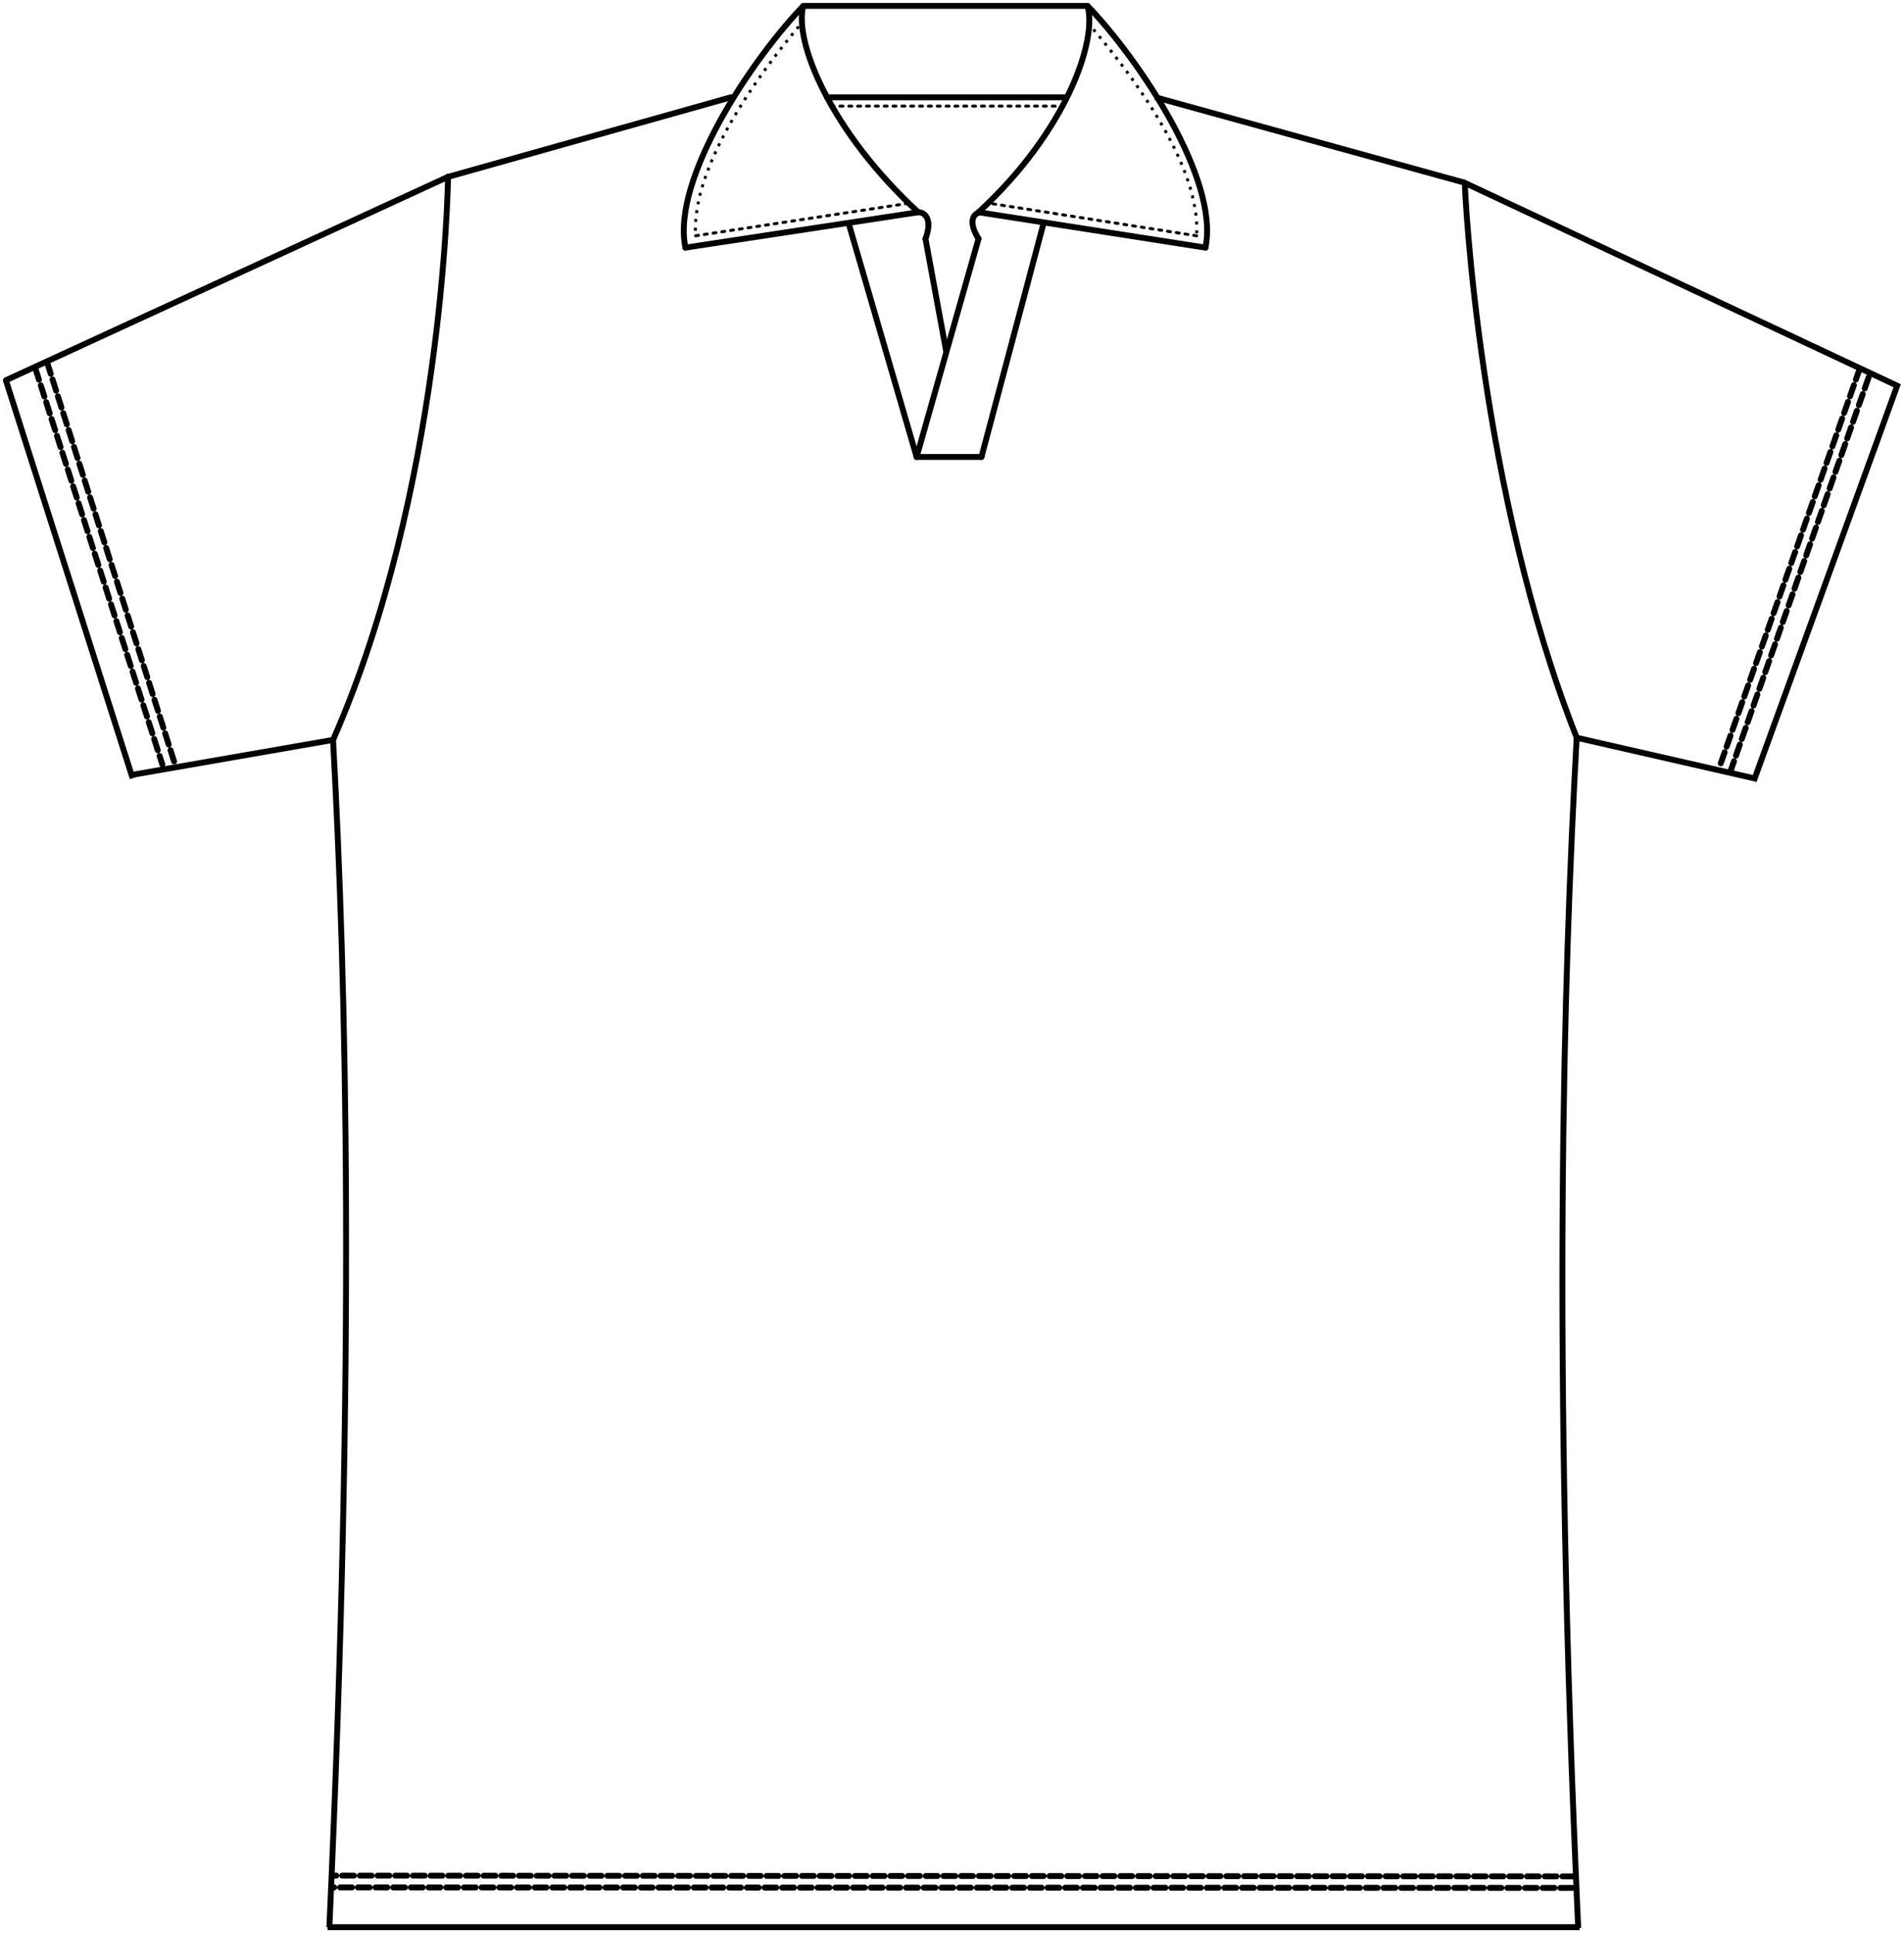 <svg xmlns="http://www.w3.org/2000/svg" fill="none" viewBox="0 0 323 328" height="328" width="323">
<path stroke-linecap="round" stroke="black" d="M76 30L124 16.5"></path>
<path stroke="black" d="M248.156 30.863L322 65.5"></path>
<path stroke="black" d="M1 64.5L22.5 132"></path>
<path stroke="black" d="M322 65L297.5 132.5"></path>
<path stroke="black" d="M22 131.5L56.5 125.5"></path>
<path stroke="black" d="M297.5 132L267.371 125.113"></path>
<path stroke="black" d="M248.5 31C248.5 33 251 83.5 267.474 125.11"></path>
<path stroke="black" d="M56.5 125.5C58.732 166.436 60.338 228.637 55.874 326.884"></path>
<path stroke="black" d="M267.474 125.11C265.242 166.046 263.267 228.771 267.73 327.018"></path>
<path stroke="black" d="M55.572 326.884H267.975"></path>
<path stroke="black" d="M196 16.5L248.5 31"></path>
<path stroke-dasharray="2 1" stroke-linecap="round" stroke="black" d="M6 62.5L27.544 129.689"></path>
<path stroke-dasharray="2 1" stroke-linecap="round" stroke="black" d="M317 64L293.5 131"></path>
<path stroke-dasharray="2 1" stroke-linecap="round" stroke="black" d="M267.052 318.27L56.501 318.137"></path>
<path stroke-dasharray="2 1" stroke-linecap="round" stroke="black" d="M8 61.5L29.544 129.189"></path>
<path stroke-dasharray="2 1" stroke-linecap="round" stroke="black" d="M315.5 62.5L291.66 130.189"></path>
<path stroke-dasharray="2 1" stroke-linecap="round" stroke="black" d="M266.705 320.219L56.501 320.132"></path>
<path stroke-linecap="round" stroke="black" d="M1 64.5L76 30"></path>
<path stroke-linecap="round" stroke="black" d="M76 30C76 32 75 83.5 56.5 125.5"></path>
<path stroke-linecap="round" stroke="black" d="M136.5 1H184.286"></path>
<path stroke-linecap="round" stroke="black" d="M136.277 1C127.611 10 113.877 30.4 116.277 42"></path>
<path stroke-linecap="round" stroke="black" d="M140.277 16.5H180.535"></path>
<path stroke-linecap="round" stroke="black" d="M116.277 42L155.777 36"></path>
<path stroke-linecap="round" stroke="black" d="M136.277 1C134.611 7 140.977 22.4 155.777 36"></path>
<path stroke-linecap="round" stroke="black" d="M184.5 1C193.167 10 206.9 30.4 204.5 42"></path>
<path stroke-linecap="round" stroke="black" d="M204.5 42L166 36"></path>
<path stroke-linecap="round" stroke="black" d="M184.5 1C186.167 7 180.8 22.4 166 36"></path>
<path stroke-dasharray="0.5 1" stroke-width="0.5" stroke="black" d="M135.5 4.5C129.333 11.833 117.2 28 118 40"></path>
<path stroke-dasharray="0.5 1" stroke-width="0.5" stroke="black" d="M185.5 5C191.667 12.333 203.8 28 203 40"></path>
<path stroke-dasharray="0.5 1" stroke-linecap="round" stroke-width="0.5" stroke="black" d="M118 40L154 34.5"></path>
<path stroke-dasharray="0.5 1" stroke-linecap="round" stroke-width="0.5" stroke="black" d="M203 40L168 34.5"></path>
<path stroke-dasharray="0.5 1" stroke-linecap="round" stroke-width="0.5" stroke="black" d="M141 18H180.5"></path>
<path stroke-linecap="round" stroke="black" d="M144 38L155.5 77.5"></path>
<path stroke-linecap="round" stroke="black" d="M177 38L166.5 77.5"></path>
<path stroke-linecap="round" stroke="black" d="M166 40.5L155.5 77.5"></path>
<path stroke-linecap="round" stroke="black" d="M157 40.5L160.5 59.5"></path>
<path stroke-linecap="round" stroke="black" d="M166.5 36C165.333 36 164 37.3 166 40.5"></path>
<path stroke-linecap="round" stroke="black" d="M156 36C157 36.167 158.2 37.3 157 40.5"></path>
<path stroke-linecap="round" stroke="black" d="M155.5 77.5H166.5"></path>
</svg>
